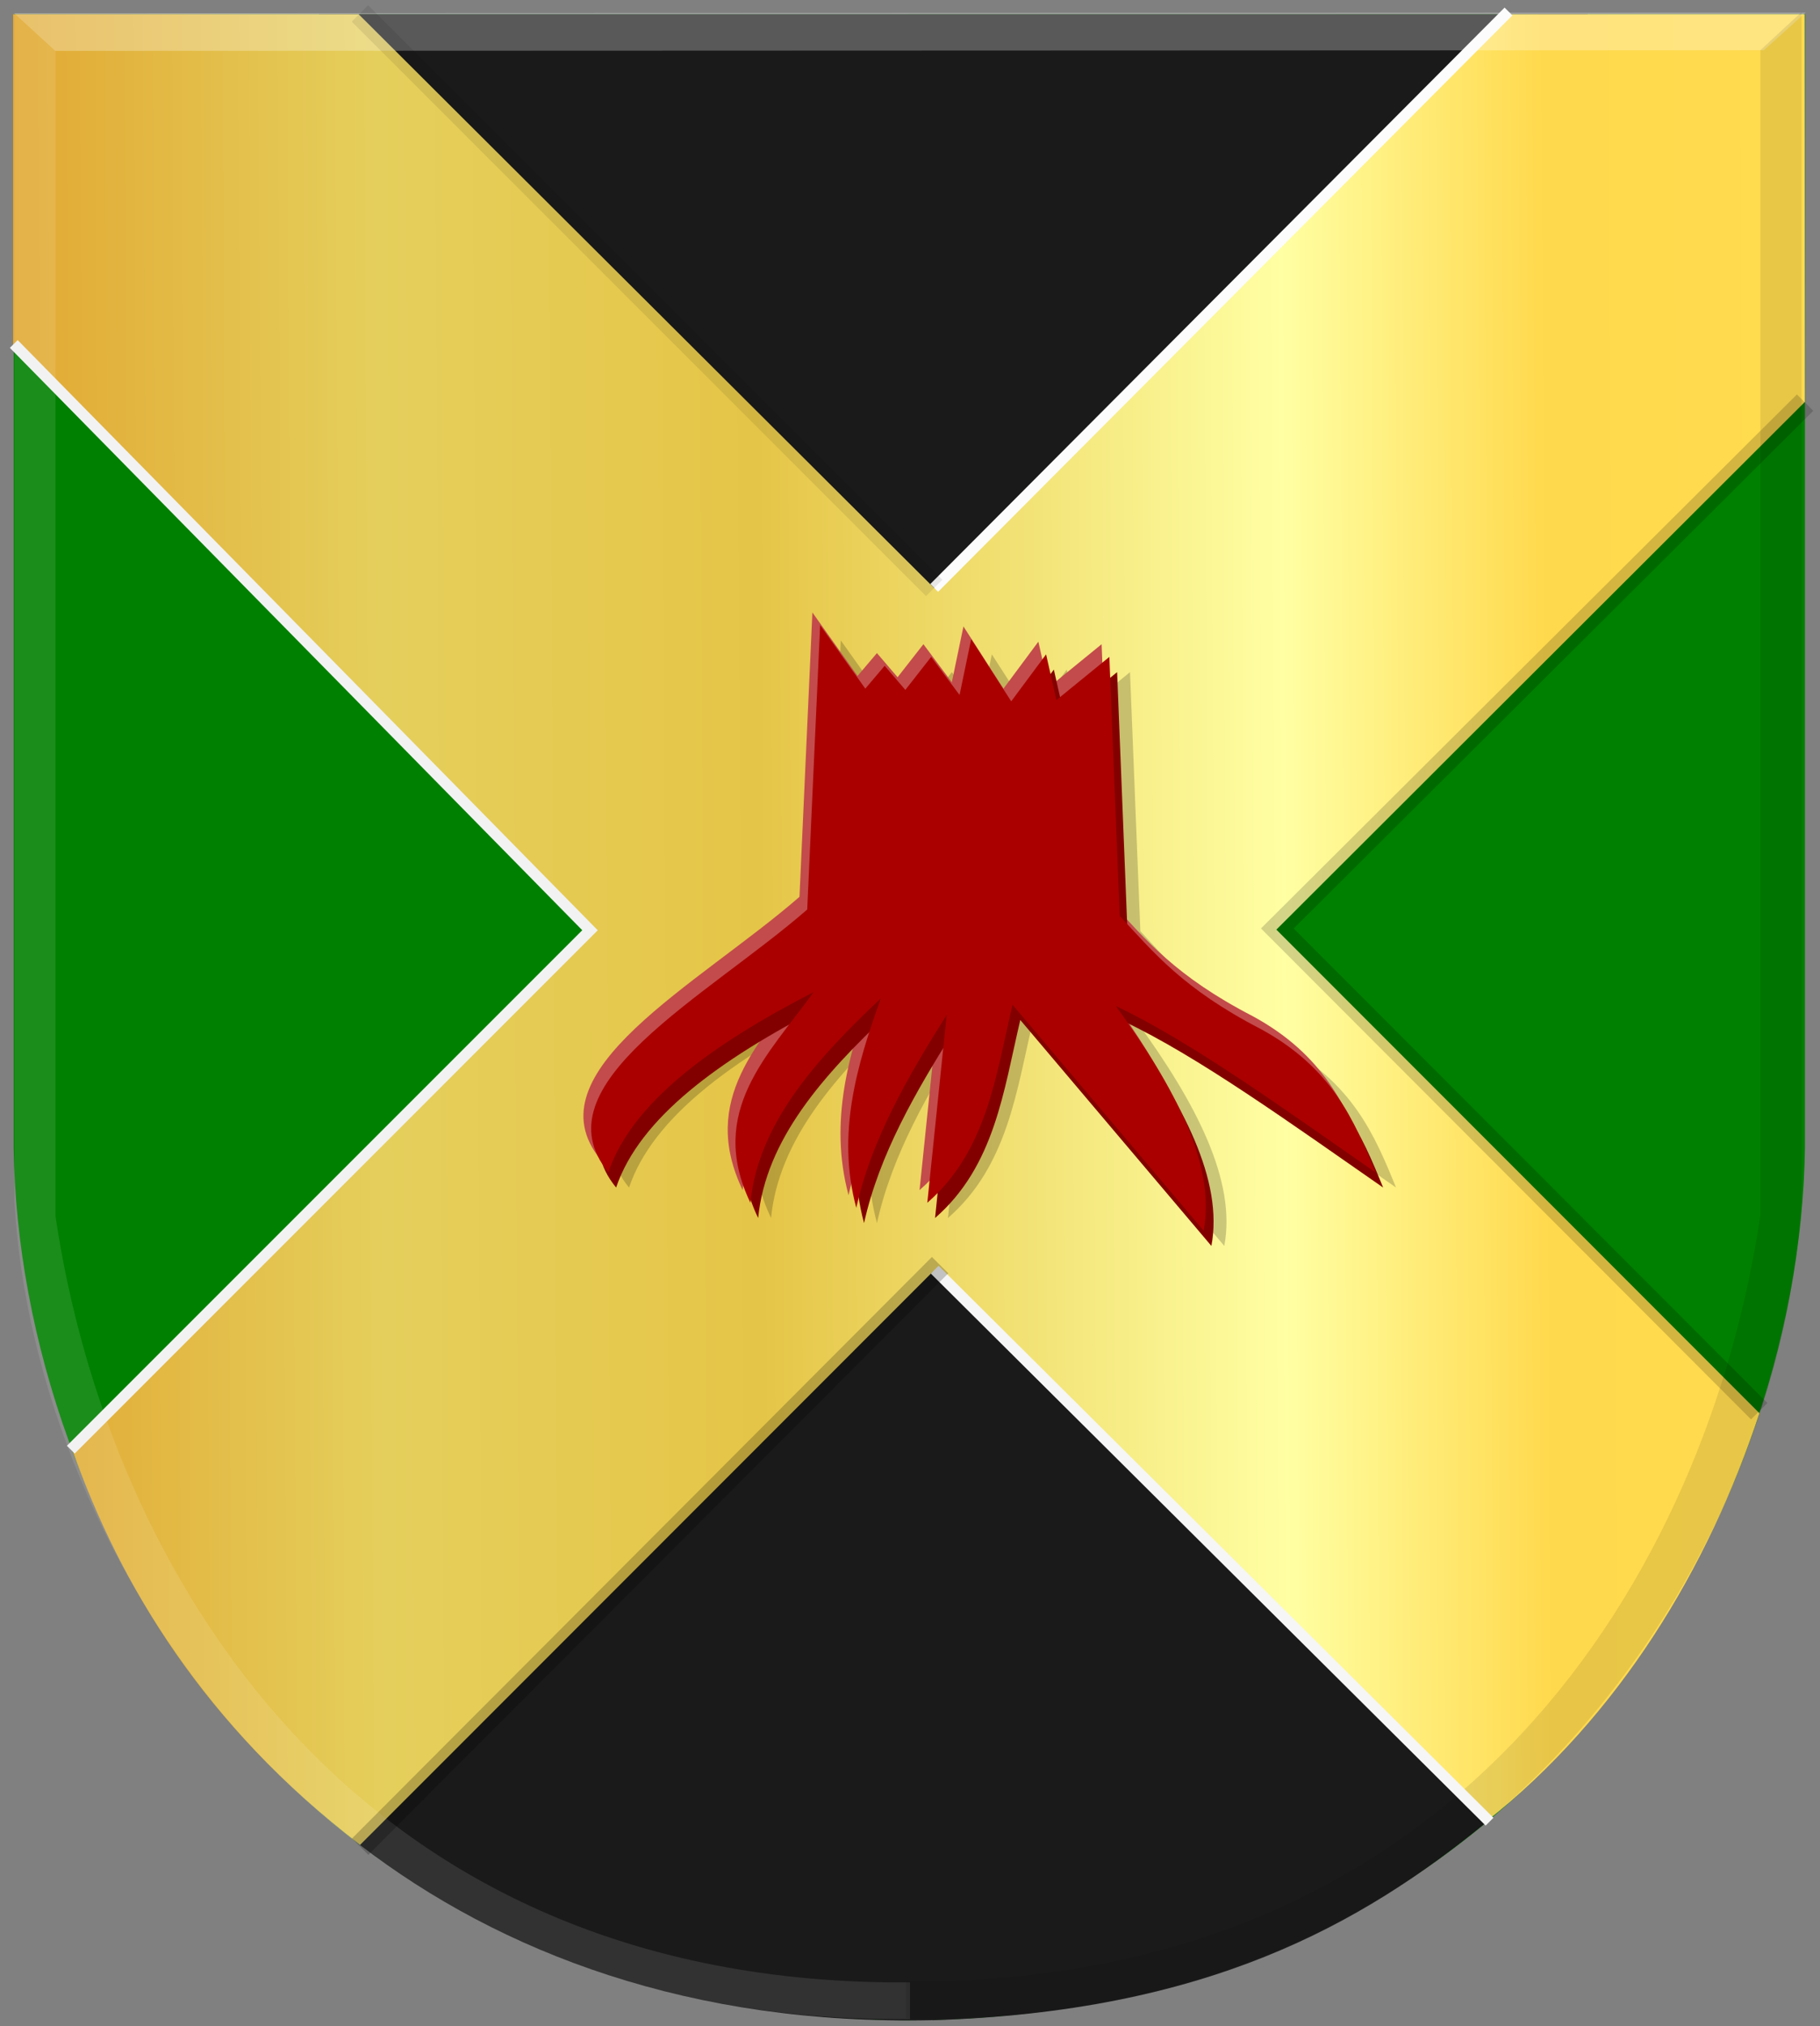 <?xml version="1.0" encoding="UTF-8" standalone="no"?>
<!-- Created with Inkscape (http://www.inkscape.org/) -->

<svg
   xmlns:dc="http://purl.org/dc/elements/1.1/"
   xmlns:cc="http://creativecommons.org/ns#"
   xmlns:rdf="http://www.w3.org/1999/02/22-rdf-syntax-ns#"
   xmlns:svg="http://www.w3.org/2000/svg"
   xmlns="http://www.w3.org/2000/svg"
   xmlns:xlink="http://www.w3.org/1999/xlink"
   xmlns:sodipodi="http://sodipodi.sourceforge.net/DTD/sodipodi-0.dtd"
   xmlns:inkscape="http://www.inkscape.org/namespaces/inkscape"
   width="165.25"
   height="183.899"
   id="svg11205"
   version="1.1"
   inkscape:version="0.48.4 r9939"
   sodipodi:docname="Nieuw document 22">
  <rect width="100%" height="100%" fill="#808080" stroke="none"/>
  <defs
     id="defs11207">
    <linearGradient
       y2="78.148"
       x2="21.327"
       y1="78.148"
       x1="-60.991"
       gradientTransform="translate(327.095,379.248)"
       gradientUnits="userSpaceOnUse"
       id="linearGradient9454-5-8-7-1-3"
       xlink:href="#linearGradient4497-2-6-7-4-3-7-9-1-3-1-4-9-4-3-6-3-7-1-7-3"
       inkscape:collect="always" />
    <linearGradient
       inkscape:collect="always"
       id="linearGradient4497-2-6-7-4-3-7-9-1-3-1-4-9-4-3-6-3-7-1-7-3">
      <stop
         style="stop-color:#ffffff;stop-opacity:1;"
         offset="0"
         id="stop4499-3-8-4-7-4-9-9-9-0-3-8-1-3-3-5-6-5-1-4-4" />
      <stop
         style="stop-color:#ffffff;stop-opacity:0;"
         offset="1"
         id="stop4501-3-5-3-3-1-5-7-7-0-9-6-3-9-4-0-1-8-5-0-1" />
    </linearGradient>
    <linearGradient
       y2="76.131"
       x2="-51.395"
       y1="76.131"
       x1="-133.712"
       gradientTransform="matrix(-0.997,0,0,1,296.499,381.212)"
       gradientUnits="userSpaceOnUse"
       id="linearGradient8314-9-1"
       xlink:href="#linearGradient3944-0-4-9-6-8-2-3-8-6-1-6-0-6-8-6-8-4-2-3-6-2-7-4-3"
       inkscape:collect="always" />
    <linearGradient
       inkscape:collect="always"
       id="linearGradient3944-0-4-9-6-8-2-3-8-6-1-6-0-6-8-6-8-4-2-3-6-2-7-4-3">
      <stop
         style="stop-color:#000000;stop-opacity:1;"
         offset="0"
         id="stop3946-9-5-7-1-0-7-1-4-5-3-9-9-1-8-0-0-3-0-1-2-5-6-8-8" />
      <stop
         style="stop-color:#000000;stop-opacity:0;"
         offset="1"
         id="stop3948-4-5-3-8-6-2-2-5-1-8-8-0-3-0-2-8-1-0-9-1-7-1-8-7" />
    </linearGradient>
    <linearGradient
       inkscape:collect="always"
       xlink:href="#linearGradient4070-9-0-5"
       id="linearGradient5734"
       gradientUnits="userSpaceOnUse"
       x1="309.286"
       y1="148.853"
       x2="320.714"
       y2="148.853"
       gradientTransform="translate(458.427,563.081)" />
    <linearGradient
       id="linearGradient4070-9-0-5">
      <stop
         style="stop-color:#a3a3a3;stop-opacity:1;"
         offset="0"
         id="stop4072-5-5-3" />
      <stop
         style="stop-color:#b0b0b0;stop-opacity:1;"
         offset="0.143"
         id="stop4074-5-2-2" />
      <stop
         id="stop4076-40-4-9"
         offset="0.321"
         style="stop-color:#d1d1d1;stop-opacity:1;" />
      <stop
         style="stop-color:#bdbdbd;stop-opacity:1;"
         offset="0.5"
         id="stop4078-3-2-7" />
      <stop
         id="stop4080-4-3-3"
         offset="0.75"
         style="stop-color:#e5e5e5;stop-opacity:1;" />
      <stop
         style="stop-color:#cccccc;stop-opacity:1;"
         offset="0.875"
         id="stop4082-1-8-7" />
      <stop
         id="stop4084-2-5-4"
         offset="1"
         style="stop-color:#cccccc;stop-opacity:1;" />
    </linearGradient>
    <linearGradient
       gradientUnits="userSpaceOnUse"
       y2="148.853"
       x2="320.714"
       y1="148.853"
       x1="309.286"
       id="linearGradient5702"
       xlink:href="#linearGradient4070-9-0-5"
       inkscape:collect="always" />
    <linearGradient
       id="linearGradient4053-4">
      <stop
         style="stop-color:#cc992d;stop-opacity:1;"
         offset="0"
         id="stop4055-9" />
      <stop
         style="stop-color:#e1a832;stop-opacity:1;"
         offset="0.143"
         id="stop4057-8" />
      <stop
         id="stop4059-2"
         offset="0.321"
         style="stop-color:#e5cf5c;stop-opacity:1;" />
      <stop
         style="stop-color:#e5c547;stop-opacity:1;"
         offset="0.5"
         id="stop4061-4" />
      <stop
         id="stop4063-5"
         offset="0.75"
         style="stop-color:#ffffa3;stop-opacity:1;" />
      <stop
         style="stop-color:#ffd94d;stop-opacity:1;"
         offset="0.875"
         id="stop4065-2" />
      <stop
         id="stop4067-9"
         offset="1"
         style="stop-color:#ffdb4e;stop-opacity:1;" />
    </linearGradient>
    <linearGradient
       gradientUnits="userSpaceOnUse"
       y2="148.257"
       x2="305.824"
       y1="148.257"
       x1="294.712"
       id="linearGradient5694"
       xlink:href="#linearGradient4053-4"
       inkscape:collect="always"
       gradientTransform="translate(458.427,563.081)" />
    <linearGradient
       inkscape:collect="always"
       xlink:href="#linearGradient4053-4"
       id="linearGradient11864"
       x1="239.543"
       y1="451.259"
       x2="430.373"
       y2="450.187"
       gradientUnits="userSpaceOnUse" />
  </defs>
  <sodipodi:namedview
     id="base"
     pagecolor="#ffffff"
     bordercolor="#666666"
     borderopacity="1.0"
     inkscape:pageopacity="0.0"
     inkscape:pageshadow="2"
     inkscape:zoom="1.979899"
     inkscape:cx="59.352048"
     inkscape:cy="93.922586"
     inkscape:document-units="px"
     inkscape:current-layer="layer1"
     showgrid="false"
     fit-margin-top="0"
     fit-margin-left="0"
     fit-margin-right="0"
     fit-margin-bottom="0"
     inkscape:window-width="1600"
     inkscape:window-height="837"
     inkscape:window-x="-8"
     inkscape:window-y="-8"
     inkscape:window-maximized="1" />
  <g
     inkscape:label="Laag 1"
     inkscape:groupmode="layer"
     id="layer1"
     transform="translate(-266,-365.812)">
    <path
       style="fill:#008000;fill-opacity:1;stroke:#000000;stroke-width:1px;stroke-linecap:butt;stroke-linejoin:miter;stroke-opacity:0"
       d="m 348.56,367.11 -81.317,0 0,102.884 c 0.454,33.968 25.321,78.95 81.317,79.196 z"
       id="path2836"
       sodipodi:nodetypes="ccccc"
       inkscape:connector-curvature="0" />
    <path
       style="fill:#008000;fill-opacity:1;stroke:#000000;stroke-width:1px;stroke-linecap:butt;stroke-linejoin:miter;stroke-opacity:0"
       d="m 348.565,367.103 81.317,0 0,102.884 c -0.454,33.968 -25.321,78.95 -81.317,79.196 -8.303,-59.717 -14.042,-119.735 0,-182.08 z"
       id="path2836-5"
       sodipodi:nodetypes="ccccc"
       inkscape:connector-curvature="0" />
    <path
       style="fill:#1a1a1a;fill-opacity:1;stroke:#000000;stroke-width:1px;stroke-linecap:butt;stroke-linejoin:miter;stroke-opacity:0"
       d="m 294.936,367.101 57,58.736 58.25,-58.736 z"
       id="path11636"
       inkscape:connector-curvature="0" />
    <path
       style="fill:url(#linearGradient11864);fill-opacity:1;stroke:#000000;stroke-width:1px;stroke-linecap:butt;stroke-linejoin:miter;stroke-opacity:0"
       d="m 298.561,367.101 -31.375,0 0,30.361 52.562,52.812 -47.172,47.172 c 4.349,12.235 11.957,24.959 26.141,35.828 l 52.026,-51.894 50.193,49.769 c 12.075,-9.58 20.164,-22.983 24.813,-37.066 l -43.859,-43.893 47.984,-47.895 -0.022,-35.193 -26.929,0 -52.094,52.094 z"
       id="path12146"
       inkscape:connector-curvature="0"
       sodipodi:nodetypes="ccccccccccccccc" />
    <path
       style="fill:#1a1a1a;stroke:#000000;stroke-width:1px;stroke-linecap:butt;stroke-linejoin:miter;stroke-opacity:0"
       d="m 350.655,481.278 -51.969,51.996 c 12.853,9.866 30.099,16.375 51.969,15.9 l 5.878,-19.887 z"
       id="path12150"
       inkscape:connector-curvature="0"
       sodipodi:nodetypes="ccccc" />
    <path
       style="fill:#1a1a1a;stroke:#000000;stroke-width:1px;stroke-linecap:butt;stroke-linejoin:miter;stroke-opacity:0"
       d="m 350.655,481.269 50.329,49.926 c -11.466,9.382 -25.485,17.216 -50.329,17.986 l -5.892,-19.692 z"
       id="path12150-9"
       inkscape:connector-curvature="0"
       sodipodi:nodetypes="ccccc" />
    <path
       style="fill:#000000;fill-opacity:0.199;stroke:#000000;stroke-width:0.93px;stroke-linecap:butt;stroke-linejoin:miter;stroke-opacity:0"
       d="m 342.341,423.938 -1.172,25.81 c -9.132,7.95 -24.578,15.901 -18.056,23.851 2.139,-6.324 9.341,-11.567 18.642,-16.361 -4.082,5.666 -9.723,10.821 -5.745,19.127 0.704,-7.121 5.886,-12.948 11.842,-18.551 -2.197,6.117 -4.03,12.29 -2.228,19.012 1.378,-6.219 4.672,-11.9 8.207,-17.514 l -1.759,17.053 c 5.409,-4.708 6.214,-11.504 7.738,-17.975 l 17.352,20.509 c 1.114,-5.916 -2.554,-12.95 -7.973,-20.394 6.744,3.177 15.276,9.336 23.566,15.094 -1.934,-4.745 -3.918,-9.476 -10.435,-13.02 -7.011,-3.626 -9.693,-6.925 -12.78,-10.255 l -0.938,-23.505 -4.807,3.918 -0.938,-4.148 -3.166,4.263 -3.635,-5.646 -1.055,5.07 -2.579,-3.457 -2.345,2.996 -1.876,-2.189 -1.759,2.074 z"
       id="path12182-5"
       inkscape:connector-curvature="0"
       sodipodi:nodetypes="cccccccccccccccccccccccccc" />
    <path
       style="fill:#c34b4b;fill-opacity:1;stroke:#000000;stroke-width:0.93px;stroke-linecap:butt;stroke-linejoin:miter;stroke-opacity:0"
       d="m 339.762,421.403 -1.172,25.81 c -9.132,7.95 -24.578,15.901 -18.056,23.851 2.139,-6.324 9.341,-11.567 18.642,-16.361 -4.082,5.666 -9.723,10.821 -5.745,19.127 0.704,-7.121 5.886,-12.948 11.842,-18.551 -2.197,6.117 -4.03,12.29 -2.228,19.012 1.378,-6.219 4.672,-11.9 8.207,-17.514 l -1.759,17.053 c 5.409,-4.708 6.214,-11.504 7.738,-17.975 l 17.352,20.509 c 1.114,-5.916 -2.554,-12.95 -7.973,-20.394 6.744,3.177 15.276,9.336 23.566,15.094 -1.934,-4.745 -3.918,-9.476 -10.435,-13.02 -7.011,-3.626 -9.693,-6.925 -12.78,-10.255 l -0.938,-23.505 -4.807,3.918 -0.938,-4.148 -3.166,4.263 -3.635,-5.646 -1.055,5.07 -2.579,-3.457 -2.345,2.996 -1.876,-2.189 -1.759,2.074 z"
       id="path12182-3"
       inkscape:connector-curvature="0"
       sodipodi:nodetypes="cccccccccccccccccccccccccc" />
    <path
       style="fill:#830000;fill-opacity:1;stroke:#000000;stroke-width:0.93px;stroke-linecap:butt;stroke-linejoin:miter;stroke-opacity:0"
       d="m 341.169,423.938 -1.172,25.81 c -9.132,7.95 -24.578,15.901 -18.056,23.851 2.139,-6.324 9.341,-11.567 18.642,-16.361 -4.082,5.666 -9.723,10.821 -5.745,19.127 0.704,-7.121 5.886,-12.948 11.842,-18.551 -2.197,6.117 -4.03,12.29 -2.228,19.012 1.378,-6.219 4.672,-11.9 8.207,-17.514 l -1.759,17.053 c 5.409,-4.708 6.214,-11.504 7.738,-17.975 l 17.352,20.509 c 1.114,-5.916 -2.554,-12.95 -7.973,-20.394 6.744,3.177 15.276,9.336 23.566,15.094 -1.934,-4.745 -3.918,-9.476 -10.435,-13.02 -7.011,-3.626 -9.693,-6.925 -12.78,-10.255 l -0.938,-23.505 -4.807,3.918 -0.938,-4.148 -3.166,4.263 -3.635,-5.646 -1.055,5.07 -2.579,-3.457 -2.345,2.996 -1.876,-2.189 -1.759,2.074 z"
       id="path12182-1"
       inkscape:connector-curvature="0"
       sodipodi:nodetypes="cccccccccccccccccccccccccc" />
    <path
       style="fill:#aa0000;stroke:#000000;stroke-width:0.93px;stroke-linecap:butt;stroke-linejoin:miter;stroke-opacity:0"
       d="m 340.465,422.555 -1.172,25.81 c -9.132,7.95 -24.578,15.901 -18.056,23.851 2.139,-6.324 9.341,-11.567 18.642,-16.361 -4.082,5.666 -9.723,10.821 -5.745,19.127 0.704,-7.121 5.886,-12.948 11.842,-18.551 -2.197,6.117 -4.03,12.29 -2.228,19.012 1.378,-6.219 4.672,-11.9 8.207,-17.514 l -1.759,17.053 c 5.409,-4.708 6.214,-11.504 7.738,-17.975 l 17.352,20.509 c 1.114,-5.916 -2.554,-12.95 -7.973,-20.394 6.744,3.177 15.276,9.336 23.566,15.094 -1.934,-4.745 -3.918,-9.476 -10.435,-13.02 -7.011,-3.626 -9.693,-6.925 -12.78,-10.255 l -0.938,-23.505 -4.807,3.918 -0.938,-4.148 -3.166,4.263 -3.635,-5.646 -1.055,5.07 -2.579,-3.457 -2.345,2.996 -1.876,-2.189 -1.759,2.074 z"
       id="path12182-2"
       inkscape:connector-curvature="0"
       sodipodi:nodetypes="cccccccccccccccccccccccccc" />
    <path
       style="fill:#ffffff;fill-opacity:0.274;stroke:#000000;stroke-width:1px;stroke-linecap:butt;stroke-linejoin:miter;stroke-opacity:0"
       d="m 267.294,367.008 3.723,3.423 155.134,-0.058 3.786,-3.418 z"
       id="path4533-2"
       inkscape:connector-curvature="0"
       sodipodi:nodetypes="ccccc" />
    <path
       style="fill:#ffffff;fill-opacity:0.108;stroke:#000000;stroke-width:1px;stroke-linecap:butt;stroke-linejoin:miter;stroke-opacity:0"
       d="m 267.304,366.994 3.733,3.459 0,105.736 c 4.79,32.295 27.1,69.956 77.584,69.556 l 0,3.33 c -53.111,0.625 -79.569,-42.248 -81.317,-74.288 z"
       id="path4509-9-6-3"
       sodipodi:nodetypes="ccccccc"
       inkscape:connector-curvature="0" />
    <path
       style="fill:#000000;fill-opacity:0.09;stroke:#000000;stroke-width:1px;stroke-linecap:butt;stroke-linejoin:miter;stroke-opacity:0"
       d="m 429.574,366.905 -3.733,3.459 0,105.736 c -4.79,32.295 -27.1,69.956 -77.584,69.556 l 0,3.33 c 53.074,1.002 79.561,-42.17 81.317,-74.288 l 0,-107.792 z"
       id="path4509-9-2"
       sodipodi:nodetypes="ccccccc"
       inkscape:connector-curvature="0" />
    <path
       style="fill:none;stroke:#f2f2f2;stroke-width:1px;stroke-linecap:butt;stroke-linejoin:miter;stroke-opacity:1"
       d="M 1.25,31.221 53.571,84.435 6.429,131.578"
       id="path11866"
       inkscape:connector-curvature="0"
       transform="translate(266,365.812)" />
    <path
       style="fill:none;stroke:#fcfcfc;stroke-width:1px;stroke-linecap:butt;stroke-linejoin:miter;stroke-opacity:1"
       d="M 136.964,1.042 84.821,53.364"
       id="path11868"
       inkscape:connector-curvature="0"
       transform="translate(266,365.812)" />
    <path
       style="fill:none;stroke:#f6f6f6;stroke-width:1px;stroke-linecap:butt;stroke-linejoin:miter;stroke-opacity:1"
       d="m 84.866,115.239 50.379,50.106"
       id="path11870"
       inkscape:connector-curvature="0"
       transform="translate(266,365.812)"
       sodipodi:nodetypes="cc" />
    <path
       style="fill:none;stroke:#000000;stroke-width:2.1;stroke-linecap:butt;stroke-linejoin:miter;stroke-opacity:0.213;stroke-miterlimit:4;stroke-dasharray:none"
       d="M 32.704,167.611 85.358,114.83"
       id="path11872"
       inkscape:connector-curvature="0"
       transform="translate(266,365.812)" />
    <path
       style="fill:none;stroke:#000000;stroke-width:2.1;stroke-linecap:butt;stroke-linejoin:miter;stroke-miterlimit:4;stroke-opacity:0.171;stroke-dasharray:none"
       d="m 163.897,36.543 -47.919,47.73 43.752,43.815"
       id="path11874"
       inkscape:connector-curvature="0"
       transform="translate(266,365.812)"
       sodipodi:nodetypes="ccc" />
    <path
       style="fill:none;stroke:#000000;stroke-width:2.1;stroke-linecap:butt;stroke-linejoin:miter;stroke-opacity:0.084;stroke-miterlimit:4;stroke-dasharray:none"
       d="M 32.679,1.221 84.821,53.364"
       id="path11876"
       inkscape:connector-curvature="0"
       transform="translate(266,365.812)" />
  </g>
</svg>
